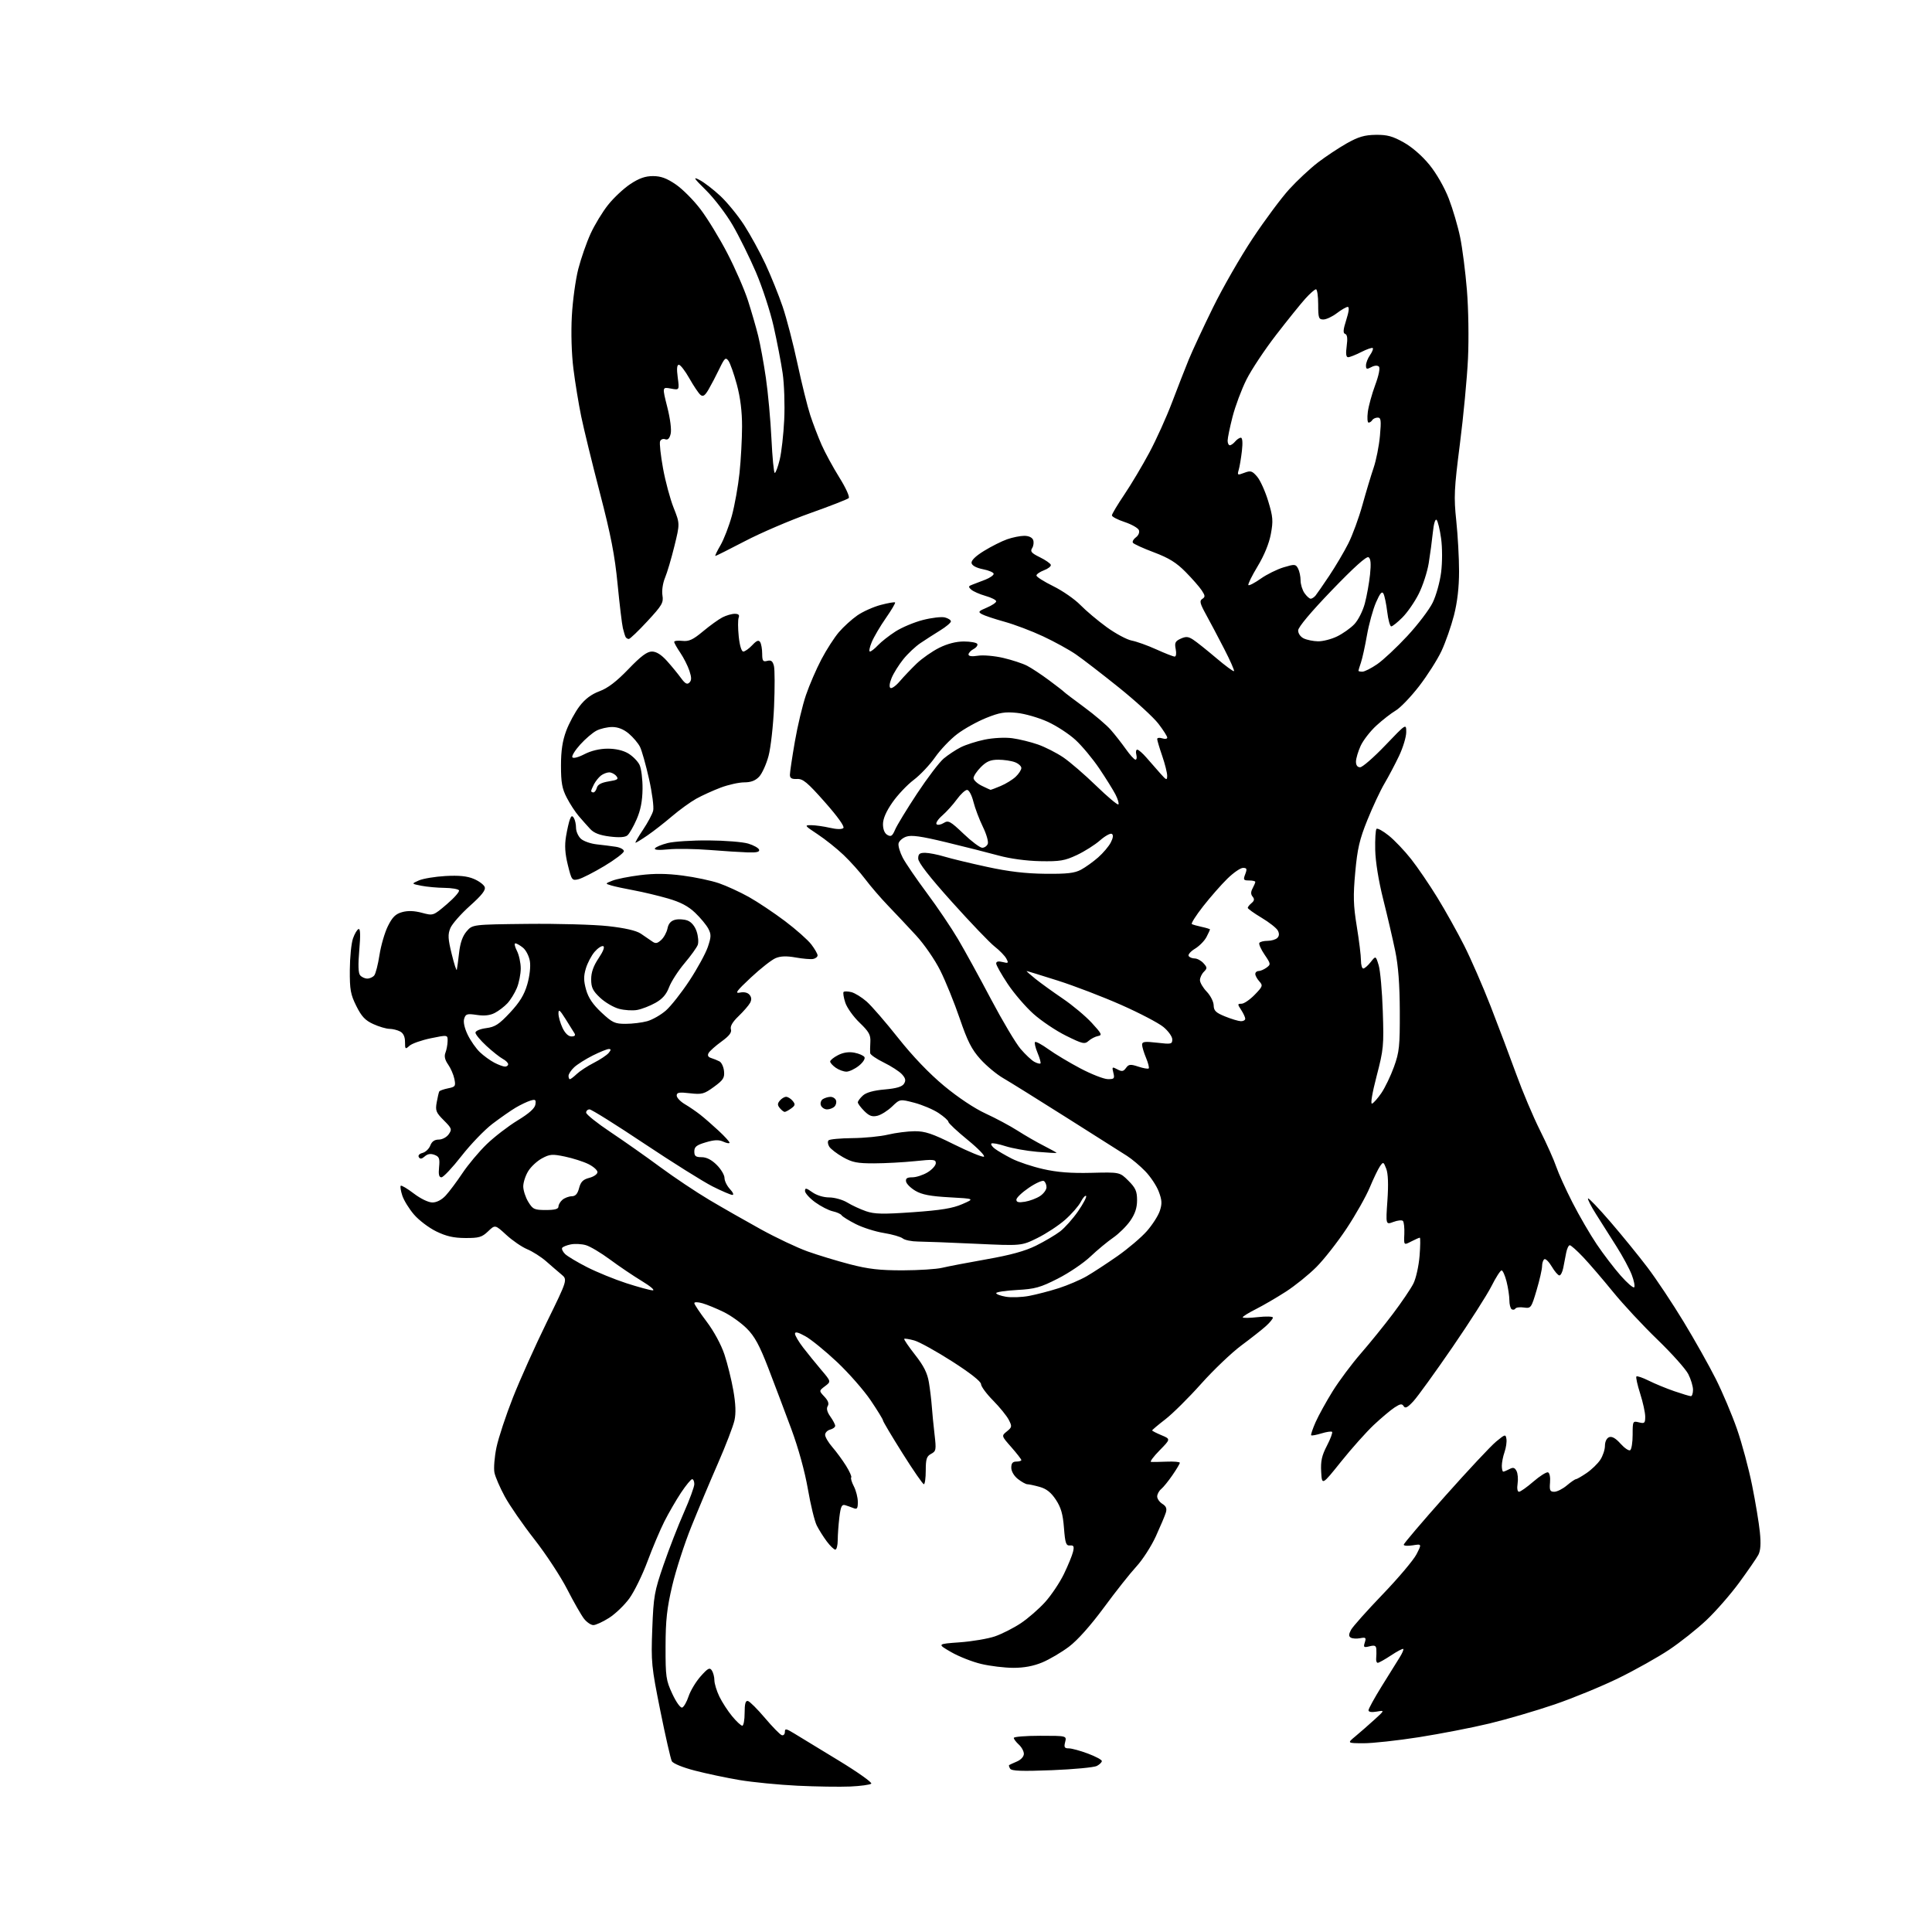 <?xml version="1.0" encoding="UTF-8" standalone="no"?>
<svg 
  version="1.1" 
  xmlns="http://www.w3.org/2000/svg" 
  xmlns:xlink="http://www.w3.org/1999/xlink" 
  xmlns:svg="http://www.w3.org/2000/svg"
  xmlns:rdf="http://www.w3.org/1999/02/22-rdf-syntax-ns#"
  xmlns:cc="http://creativecommons.org/ns#"
  xmlns:dc="http://purl.org/dc/elements/1.1/"
  viewBox="0 0 768 768"
  width="768"
  height="768"
>
<style>svg {background-color: white; }</style>"
<path stroke="none" fill="black" fill-rule="evenodd" d="M338.00,710.17C333.88,710.35 324.43,710.21 317.00,709.85C309.57,709.49 299.23,708.47 294.00,707.60C288.77,706.72 280.77,705.03 276.20,703.84C271.39,702.60 267.55,701.02 267.06,700.10C266.59,699.22 264.53,690.17 262.48,680.00C258.95,662.44 258.79,660.79 259.29,647.50C259.79,634.50 260.11,632.68 263.79,622.00C265.97,615.67 269.61,606.32 271.88,601.21C274.14,596.09 276.00,591.03 276.00,589.96C276.00,588.88 275.61,588.00 275.14,588.00C274.67,588.00 272.69,590.41 270.73,593.35C268.78,596.29 265.80,601.44 264.10,604.80C262.40,608.16 259.38,615.32 257.37,620.71C255.37,626.09 252.13,632.70 250.18,635.39C248.22,638.08 244.59,641.57 242.11,643.14C239.64,644.71 236.83,646.00 235.88,646.00C234.92,646.00 233.25,644.87 232.16,643.48C231.08,642.10 228.05,636.81 225.45,631.73C222.85,626.65 216.99,617.74 212.43,611.91C207.87,606.09 202.58,598.44 200.67,594.91C198.75,591.39 196.90,587.11 196.55,585.40C196.20,583.70 196.56,579.19 197.35,575.38C198.15,571.56 201.11,562.61 203.93,555.47C206.75,548.34 212.79,534.89 217.35,525.59C225.64,508.67 225.64,508.67 223.14,506.59C221.77,505.44 219.03,503.09 217.07,501.36C215.11,499.64 211.74,497.50 209.60,496.60C207.45,495.71 203.70,493.13 201.26,490.89C196.82,486.80 196.82,486.80 194.02,489.48C191.58,491.81 190.41,492.16 184.98,492.13C180.32,492.11 177.38,491.44 173.39,489.49C170.45,488.05 166.48,485.04 164.56,482.79C162.63,480.55 160.55,477.17 159.93,475.29C159.31,473.41 159.03,471.64 159.30,471.36C159.58,471.09 161.91,472.47 164.48,474.43C167.21,476.51 170.29,478.00 171.89,478.00C173.59,478.00 175.59,476.96 177.17,475.25C178.57,473.74 181.57,469.73 183.84,466.33C186.11,462.94 190.44,457.77 193.48,454.83C196.52,451.90 202.04,447.65 205.75,445.39C210.35,442.59 212.61,440.57 212.83,439.05C213.12,437.12 212.84,436.91 210.83,437.52C209.55,437.91 206.93,439.16 205.00,440.30C203.07,441.44 198.92,444.34 195.77,446.73C192.62,449.12 187.07,454.89 183.44,459.54C179.81,464.19 176.23,468.00 175.48,468.00C174.51,468.00 174.25,466.88 174.54,463.96C174.88,460.51 174.61,459.79 172.72,459.07C171.19,458.49 169.98,458.68 168.85,459.68C167.67,460.72 167.00,460.81 166.50,460.00C166.08,459.33 166.68,458.63 167.98,458.30C169.17,457.98 170.56,456.66 171.05,455.36C171.66,453.76 172.74,453.00 174.42,453.00C175.80,453.00 177.54,452.07 178.37,450.89C179.74,448.93 179.60,448.53 176.39,445.32C173.31,442.24 173.01,441.47 173.60,438.18C173.96,436.16 174.42,434.22 174.61,433.88C174.80,433.54 176.37,432.98 178.10,432.63C181.00,432.05 181.20,431.76 180.63,428.92C180.29,427.22 179.17,424.63 178.14,423.17C176.86,421.35 176.52,419.86 177.06,418.50C177.50,417.40 177.89,415.34 177.93,413.92C178.00,411.34 178.00,411.34 171.27,412.72C167.57,413.49 163.74,414.83 162.77,415.71C161.11,417.21 161.00,417.11 161.00,414.19C161.00,412.13 160.34,410.72 159.07,410.04C158.00,409.47 156.09,408.99 154.82,408.98C153.54,408.97 150.65,408.12 148.40,407.09C145.18,405.63 143.72,404.08 141.65,399.92C139.35,395.31 139.01,393.41 139.06,385.55C139.09,380.57 139.65,374.96 140.31,373.08C140.96,371.19 141.97,369.50 142.54,369.31C143.25,369.08 143.34,371.76 142.82,377.67C142.31,383.56 142.41,386.79 143.15,387.68C143.75,388.41 145.03,389.00 146.00,389.00C146.97,389.00 148.21,388.44 148.77,387.75C149.33,387.06 150.27,383.41 150.85,379.63C151.43,375.85 152.94,370.68 154.20,368.14C155.98,364.55 157.26,363.30 159.86,362.58C162.14,361.95 164.68,362.04 167.72,362.85C172.22,364.05 172.22,364.05 177.62,359.44C180.59,356.91 182.76,354.42 182.45,353.92C182.14,353.41 179.55,352.97 176.69,352.94C173.84,352.91 169.70,352.53 167.50,352.10C163.50,351.31 163.50,351.31 166.50,349.99C168.15,349.26 172.90,348.47 177.05,348.23C182.43,347.93 185.67,348.25 188.31,349.36C190.36,350.21 192.32,351.67 192.67,352.59C193.14,353.81 191.54,355.86 186.79,360.10C183.21,363.31 179.71,367.29 179.02,368.95C177.98,371.46 178.07,373.17 179.56,379.23C180.53,383.22 181.45,386.04 181.59,385.50C181.73,384.95 182.14,381.90 182.50,378.72C182.94,374.78 183.90,372.07 185.49,370.22C187.83,367.50 187.83,367.50 209.66,367.26C221.67,367.13 236.10,367.53 241.72,368.15C248.41,368.89 252.90,369.92 254.72,371.13C256.25,372.14 258.26,373.52 259.19,374.19C260.57,375.19 261.25,375.09 262.83,373.66C263.90,372.69 265.02,370.63 265.34,369.07C265.72,367.14 266.69,366.04 268.38,365.62C269.75,365.28 271.97,365.42 273.33,365.94C274.85,366.51 276.24,368.19 276.93,370.29C277.55,372.16 277.75,374.55 277.37,375.60C276.99,376.64 274.62,379.94 272.09,382.93C269.57,385.92 266.82,390.19 265.98,392.41C264.90,395.29 263.33,397.10 260.55,398.65C258.40,399.86 255.15,401.12 253.34,401.46C251.52,401.81 248.24,401.60 246.06,401.02C243.87,400.43 240.49,398.44 238.54,396.60C235.64,393.87 235.00,392.55 235.00,389.28C235.00,386.53 235.91,383.95 237.96,380.90C239.80,378.17 240.49,376.35 239.78,376.11C239.16,375.89 237.61,376.91 236.36,378.37C235.10,379.83 233.54,382.80 232.89,384.97C231.97,388.04 231.99,389.89 232.98,393.43C233.88,396.64 235.66,399.28 239.08,402.48C243.43,406.54 244.40,407.00 248.71,406.99C251.34,406.99 255.20,406.52 257.28,405.94C259.35,405.36 262.70,403.45 264.70,401.70C266.71,399.94 270.92,394.59 274.06,389.82C277.20,385.05 280.48,379.04 281.36,376.47C282.73,372.43 282.76,371.44 281.56,369.15C280.79,367.69 278.44,364.85 276.33,362.84C273.59,360.22 270.51,358.60 265.50,357.15C261.65,356.04 255.57,354.59 252.00,353.93C248.43,353.28 244.38,352.40 243.00,351.99C240.50,351.24 240.50,351.24 243.46,350.07C245.08,349.42 250.02,348.44 254.42,347.89C260.09,347.18 265.02,347.22 271.36,348.05C276.27,348.68 282.77,350.06 285.79,351.10C288.82,352.14 294.16,354.60 297.66,356.55C301.16,358.51 307.63,362.83 312.03,366.14C316.43,369.46 321.15,373.64 322.51,375.43C323.88,377.22 325.00,379.18 325.00,379.77C325.00,380.37 324.21,381.01 323.25,381.20C322.29,381.39 319.17,381.13 316.33,380.62C312.70,379.97 310.31,380.04 308.33,380.87C306.77,381.51 302.35,384.98 298.50,388.58C292.78,393.93 291.98,395.02 294.14,394.57C295.78,394.23 297.22,394.56 297.95,395.45C298.77,396.43 298.83,397.44 298.15,398.69C297.61,399.68 295.55,402.05 293.58,403.95C291.19,406.24 290.18,407.99 290.55,409.16C290.95,410.41 289.88,411.80 286.80,414.03C284.44,415.74 282.14,417.79 281.69,418.58C281.15,419.56 281.47,420.20 282.69,420.58C283.69,420.89 285.18,421.49 286.00,421.92C286.82,422.35 287.64,424.10 287.81,425.80C288.08,428.46 287.50,429.35 283.81,432.04C279.88,434.91 279.03,435.13 274.25,434.59C269.95,434.09 269.00,434.26 269.00,435.51C269.00,436.34 270.46,437.89 272.25,438.94C274.04,439.99 276.82,441.90 278.44,443.18C280.05,444.45 283.32,447.30 285.68,449.50C288.05,451.70 289.99,453.83 290.00,454.23C290.00,454.63 288.91,454.46 287.57,453.85C285.73,453.01 284.01,453.07 280.57,454.09C276.87,455.18 276.00,455.87 276.00,457.72C276.00,459.57 276.55,460.00 278.92,460.00C280.85,460.00 282.89,461.04 284.92,463.08C286.62,464.77 288.00,467.10 288.00,468.26C288.00,469.42 288.98,471.41 290.17,472.69C291.37,473.96 291.81,475.00 291.15,475.00C290.49,475.00 286.92,473.47 283.23,471.61C279.53,469.74 267.33,462.09 256.11,454.61C244.90,447.12 235.11,441.00 234.36,441.00C233.61,441.00 233.00,441.57 233.00,442.28C233.00,442.98 237.36,446.47 242.70,450.03C248.03,453.59 256.91,459.84 262.43,463.92C267.95,468.00 276.75,473.88 281.98,476.99C287.22,480.10 296.45,485.37 302.50,488.70C308.55,492.03 316.87,495.97 321.00,497.45C325.12,498.92 332.70,501.23 337.85,502.57C345.22,504.48 349.70,504.99 358.86,504.98C365.26,504.96 372.30,504.51 374.50,503.97C376.70,503.44 384.62,501.92 392.09,500.60C401.70,498.91 407.49,497.32 411.84,495.16C415.23,493.48 419.54,490.93 421.42,489.50C423.29,488.06 426.52,484.44 428.58,481.45C430.64,478.45 432.07,475.73 431.74,475.41C431.41,475.08 430.45,476.15 429.61,477.79C428.76,479.43 425.96,482.63 423.38,484.90C420.80,487.17 415.84,490.43 412.36,492.14C406.04,495.26 406.04,495.26 387.77,494.41C377.72,493.94 367.43,493.55 364.91,493.53C362.39,493.51 359.67,492.96 358.88,492.31C358.08,491.65 354.68,490.67 351.33,490.13C347.97,489.59 342.96,488.00 340.18,486.59C337.41,485.19 334.88,483.61 334.56,483.10C334.24,482.58 332.66,481.86 331.05,481.51C329.43,481.16 326.29,479.54 324.06,477.93C321.83,476.31 320.00,474.28 320.00,473.43C320.00,472.13 320.49,472.21 322.90,473.93C324.63,475.16 327.37,476.00 329.65,476.00C331.77,476.01 335.00,476.92 336.82,478.03C338.65,479.15 342.00,480.70 344.26,481.48C347.63,482.64 350.97,482.71 362.92,481.87C374.01,481.09 378.68,480.33 382.49,478.67C387.50,476.50 387.50,476.50 377.43,475.95C369.90,475.54 366.50,474.89 363.93,473.39C362.05,472.29 360.36,470.63 360.18,469.70C359.94,468.43 360.56,468.00 362.68,468.00C364.23,467.99 366.96,467.10 368.75,466.01C370.54,464.92 372.00,463.28 372.00,462.37C372.00,460.88 371.12,460.80 363.75,461.57C359.21,462.04 351.90,462.44 347.50,462.45C340.79,462.47 338.79,462.08 335.09,459.99C332.67,458.62 330.21,456.73 329.63,455.80C329.05,454.86 328.93,453.74 329.37,453.30C329.81,452.86 334.07,452.47 338.83,452.42C343.60,452.38 349.98,451.76 353.00,451.03C356.02,450.31 360.78,449.70 363.57,449.68C367.72,449.65 370.56,450.60 379.26,454.93C385.10,457.83 390.43,460.02 391.10,459.80C391.77,459.58 388.88,456.58 384.66,453.13C380.45,449.69 377.00,446.46 377.00,445.95C377.00,445.44 375.24,443.87 373.09,442.44C370.95,441.02 366.61,439.19 363.46,438.36C357.73,436.87 357.73,436.87 354.62,439.86C352.90,441.51 350.29,443.16 348.80,443.53C346.70,444.04 345.54,443.63 343.55,441.64C342.15,440.24 341.00,438.69 341.00,438.20C341.00,437.71 341.91,436.49 343.02,435.48C344.35,434.28 347.29,433.46 351.66,433.08C356.35,432.67 358.60,432.00 359.35,430.81C360.17,429.51 359.98,428.63 358.55,427.05C357.52,425.92 354.28,423.82 351.34,422.38C348.40,420.94 345.95,419.26 345.90,418.63C345.84,418.01 345.88,416.00 345.98,414.16C346.14,411.39 345.40,410.09 341.71,406.54C339.25,404.19 336.69,400.60 336.02,398.57C335.35,396.53 335.05,394.62 335.35,394.31C335.66,394.01 337.04,394.05 338.44,394.39C339.83,394.74 342.56,396.43 344.51,398.14C346.46,399.85 352.10,406.37 357.05,412.62C362.83,419.91 369.36,426.73 375.28,431.65C380.81,436.24 387.41,440.64 391.78,442.64C395.78,444.48 401.51,447.54 404.50,449.45C407.49,451.37 412.20,454.08 414.97,455.48C417.74,456.89 420.00,458.15 420.00,458.28C420.00,458.42 416.51,458.23 412.25,457.86C407.99,457.49 402.29,456.47 399.59,455.59C396.88,454.71 394.41,454.26 394.09,454.58C393.77,454.90 394.40,455.84 395.50,456.66C396.60,457.49 399.60,459.24 402.16,460.55C404.73,461.87 410.36,463.75 414.66,464.72C420.28,466.00 425.70,466.42 433.82,466.22C445.13,465.93 445.13,465.93 448.57,469.37C451.41,472.21 452.00,473.54 452.00,477.10C452.00,480.13 451.21,482.53 449.30,485.28C447.82,487.42 444.76,490.44 442.50,492.00C440.25,493.55 436.17,496.93 433.45,499.51C430.73,502.09 424.90,506.04 420.50,508.27C413.54,511.81 411.43,512.40 404.25,512.79C399.71,513.04 396.00,513.60 396.00,514.04C396.00,514.47 397.75,515.12 399.89,515.48C402.04,515.84 406.20,515.69 409.14,515.13C412.09,514.57 417.40,513.18 420.95,512.04C424.50,510.89 429.45,508.77 431.95,507.33C434.45,505.88 439.96,502.28 444.19,499.33C448.41,496.37 453.68,491.90 455.89,489.39C458.09,486.88 460.42,483.26 461.05,481.33C461.99,478.49 461.91,477.06 460.61,473.64C459.73,471.33 457.32,467.71 455.25,465.58C453.19,463.45 449.93,460.71 448.00,459.48C446.07,458.26 435.27,451.42 424.00,444.28C412.73,437.15 401.37,430.07 398.77,428.57C396.16,427.06 392.08,423.66 389.71,421.02C386.25,417.17 384.60,413.93 381.50,404.85C379.37,398.61 375.89,390.04 373.78,385.82C371.62,381.49 367.41,375.39 364.12,371.82C360.91,368.34 355.91,363.02 353.00,360.00C350.09,356.98 346.03,352.25 343.96,349.50C341.90,346.75 338.02,342.42 335.35,339.88C332.68,337.33 328.03,333.62 325.01,331.63C319.78,328.17 319.67,328.00 322.51,328.02C324.16,328.04 327.48,328.51 329.91,329.07C332.63,329.69 334.67,329.73 335.25,329.15C335.82,328.58 333.01,324.64 327.90,318.86C320.93,310.98 319.17,309.52 316.81,309.65C314.72,309.76 314.00,309.34 314.00,308.00C314.00,307.01 314.88,301.09 315.96,294.85C317.03,288.61 319.03,280.25 320.39,276.28C321.75,272.30 324.50,265.93 326.51,262.12C328.51,258.30 331.65,253.43 333.48,251.29C335.31,249.15 338.61,246.16 340.80,244.64C342.99,243.12 347.18,241.24 350.10,240.47C353.02,239.70 355.59,239.25 355.81,239.48C356.03,239.70 354.38,242.49 352.15,245.69C349.91,248.89 347.39,253.19 346.53,255.25C345.67,257.31 345.35,259.00 345.81,259.00C346.27,259.00 347.72,257.87 349.02,256.48C350.32,255.10 353.45,252.64 355.98,251.02C358.50,249.40 363.41,247.34 366.88,246.45C370.36,245.56 374.28,245.10 375.60,245.44C376.92,245.77 378.00,246.47 378.00,247.01C378.00,247.54 376.09,249.15 373.75,250.59C371.41,252.03 367.87,254.31 365.88,255.65C363.89,256.99 360.83,259.87 359.08,262.06C357.32,264.24 355.24,267.57 354.45,269.46C353.59,271.53 353.40,273.13 353.97,273.48C354.49,273.81 356.18,272.59 357.71,270.78C359.25,268.98 362.26,265.82 364.40,263.76C366.55,261.71 370.57,258.90 373.35,257.51C376.61,255.89 380.07,255.00 383.14,255.00C385.75,255.00 388.15,255.43 388.47,255.95C388.79,256.47 388.14,257.39 387.03,257.99C385.91,258.58 385.00,259.56 385.00,260.16C385.00,260.87 386.34,261.04 388.75,260.66C390.81,260.33 395.33,260.72 398.80,261.53C402.26,262.34 406.54,263.74 408.29,264.65C410.05,265.56 413.97,268.15 416.99,270.40C420.02,272.65 422.73,274.75 423.00,275.06C423.27,275.37 426.88,278.11 431.00,281.14C435.12,284.17 439.86,288.21 441.53,290.11C443.20,292.01 445.90,295.46 447.53,297.76C449.16,300.07 450.89,301.97 451.37,301.98C451.84,301.99 452.00,301.10 451.71,300.00C451.42,298.90 451.59,298.00 452.09,298.00C452.58,298.00 454.23,299.43 455.74,301.18C457.26,302.93 459.72,305.74 461.22,307.43C463.68,310.20 463.94,310.30 463.97,308.41C463.99,307.26 463.10,303.70 462.00,300.50C460.90,297.30 460.00,294.28 460.00,293.78C460.00,293.28 460.90,293.15 462.00,293.50C463.10,293.85 464.00,293.72 464.00,293.21C464.00,292.70 462.43,290.23 460.50,287.71C458.58,285.19 451.49,278.70 444.75,273.28C438.01,267.87 430.33,261.94 427.67,260.12C425.02,258.29 419.17,255.08 414.67,252.97C410.18,250.86 403.26,248.24 399.30,247.15C395.34,246.05 391.29,244.70 390.30,244.14C388.72,243.25 388.96,242.93 392.25,241.55C394.31,240.68 396.00,239.55 396.00,239.03C396.00,238.51 394.09,237.54 391.75,236.88C389.41,236.21 386.86,235.09 386.07,234.37C384.85,233.26 384.92,232.98 386.57,232.39C387.63,232.01 389.96,231.12 391.75,230.40C393.54,229.69 395.00,228.66 395.00,228.11C395.00,227.56 393.09,226.74 390.76,226.28C388.13,225.76 386.40,224.83 386.21,223.84C386.01,222.81 387.78,221.07 391.15,219.00C394.04,217.22 398.17,215.14 400.33,214.38C402.49,213.62 405.56,213.00 407.16,213.00C408.92,213.00 410.31,213.64 410.69,214.64C411.04,215.54 410.86,217.00 410.29,217.89C409.45,219.21 410.00,219.86 413.33,221.50C415.57,222.60 417.54,223.96 417.71,224.53C417.88,225.09 416.66,226.07 415.01,226.69C413.35,227.32 412.00,228.25 412.00,228.78C412.00,229.30 415.01,231.21 418.69,233.02C422.37,234.83 427.20,238.18 429.44,240.47C431.67,242.76 436.40,246.74 439.94,249.31C443.48,251.88 447.95,254.27 449.87,254.64C451.79,255.00 456.20,256.58 459.66,258.15C463.12,259.72 466.40,261.00 466.95,261.00C467.53,261.00 467.70,259.74 467.36,258.03C466.86,255.53 467.17,254.88 469.34,253.89C471.43,252.94 472.37,253.01 474.33,254.30C475.65,255.16 479.75,258.43 483.43,261.55C487.10,264.67 490.31,267.03 490.54,266.79C490.78,266.55 489.02,262.57 486.63,257.93C484.24,253.29 480.99,247.13 479.39,244.24C477.00,239.88 476.74,238.83 477.92,238.08C479.14,237.30 479.11,236.81 477.73,234.72C476.85,233.37 473.96,230.07 471.31,227.38C467.63,223.65 464.67,221.81 458.69,219.56C454.40,217.95 450.64,216.23 450.34,215.75C450.04,215.26 450.59,214.29 451.56,213.58C452.56,212.85 453.07,211.62 452.73,210.75C452.41,209.90 449.86,208.45 447.07,207.52C444.28,206.60 442.00,205.41 442.00,204.87C442.00,204.34 444.23,200.61 446.95,196.58C449.67,192.55 454.15,185.02 456.91,179.86C459.67,174.70 463.71,165.76 465.89,159.99C468.08,154.22 471.06,146.57 472.52,143.00C473.98,139.43 478.34,130.07 482.20,122.21C486.06,114.35 493.17,101.97 498.00,94.71C502.83,87.44 509.35,78.68 512.49,75.23C515.63,71.78 520.75,67.01 523.85,64.62C526.96,62.24 532.14,58.80 535.36,56.98C539.98,54.38 542.43,53.66 546.87,53.60C551.40,53.54 553.58,54.13 558.00,56.61C561.33,58.47 565.38,62.01 568.26,65.56C571.06,69.01 574.21,74.53 575.92,78.96C577.52,83.11 579.55,90.01 580.43,94.31C581.32,98.60 582.53,108.05 583.12,115.31C583.73,122.70 583.92,134.66 583.55,142.50C583.19,150.20 581.74,165.50 580.33,176.50C578.03,194.50 577.89,197.55 578.89,207.00C579.50,212.78 580.00,221.82 580.00,227.09C580.00,233.44 579.32,239.35 577.98,244.59C576.86,248.94 574.63,255.33 573.01,258.79C571.39,262.24 567.38,268.54 564.10,272.79C560.82,277.03 556.65,281.37 554.83,282.44C553.02,283.51 549.55,286.21 547.12,288.44C544.69,290.67 541.88,294.30 540.87,296.50C539.87,298.70 539.03,301.51 539.02,302.75C539.01,304.20 539.60,305.00 540.67,305.00C541.59,305.00 546.09,301.08 550.67,296.29C559.00,287.58 559.00,287.58 559.00,291.04C559.00,292.94 557.71,297.20 556.14,300.50C554.57,303.80 551.95,308.75 550.33,311.50C548.70,314.25 545.66,320.75 543.57,325.93C540.43,333.70 539.58,337.38 538.73,346.74C537.87,356.18 537.97,359.85 539.35,368.31C540.26,373.91 541.01,379.96 541.00,381.75C541.00,383.54 541.42,385.00 541.93,385.00C542.44,385.00 543.76,383.85 544.87,382.44C546.88,379.89 546.88,379.89 548.04,383.69C548.68,385.79 549.42,394.02 549.68,402.00C550.14,415.66 549.99,417.16 547.22,427.79C545.48,434.46 544.73,438.92 545.39,438.71C546.00,438.50 547.69,436.60 549.14,434.47C550.59,432.33 552.84,427.65 554.14,424.05C556.25,418.19 556.49,415.87 556.44,402.00C556.40,391.30 555.84,383.87 554.62,378.00C553.65,373.32 551.51,364.10 549.85,357.50C548.01,350.18 546.77,342.51 546.67,337.84C546.58,333.63 546.81,329.87 547.18,329.49C547.56,329.11 549.75,330.31 552.04,332.15C554.34,333.99 558.34,338.20 560.94,341.50C563.54,344.80 568.25,351.71 571.40,356.85C574.56,361.99 579.33,370.54 582.02,375.85C584.70,381.16 589.44,392.02 592.55,400.00C595.65,407.98 600.24,420.12 602.73,427.00C605.22,433.88 609.45,443.90 612.14,449.27C614.83,454.64 617.75,461.16 618.62,463.77C619.50,466.37 622.40,472.77 625.07,478.00C627.74,483.23 632.08,490.70 634.71,494.60C637.35,498.51 641.62,504.11 644.22,507.05C646.81,509.99 649.24,512.09 649.61,511.72C649.98,511.35 649.55,509.12 648.65,506.76C647.75,504.40 645.02,499.33 642.58,495.49C640.14,491.64 636.49,485.88 634.47,482.68C632.45,479.49 631.01,476.66 631.27,476.40C631.52,476.14 635.53,480.34 640.17,485.72C644.80,491.10 651.46,499.28 654.95,503.89C658.45,508.51 664.88,518.18 669.25,525.39C673.63,532.60 679.38,542.82 682.03,548.10C684.69,553.37 688.48,562.35 690.47,568.04C692.45,573.73 695.16,583.81 696.49,590.44C697.83,597.07 699.22,605.46 699.58,609.09C700.04,613.67 699.85,616.41 698.96,618.09C698.25,619.41 694.83,624.37 691.37,629.10C687.90,633.83 682.00,640.58 678.26,644.10C674.52,647.62 667.87,652.89 663.48,655.82C659.09,658.75 650.10,663.79 643.50,667.03C636.90,670.27 625.42,674.99 618.00,677.53C610.58,680.06 598.90,683.48 592.06,685.12C585.22,686.77 572.62,689.21 564.06,690.56C555.50,691.90 545.58,692.98 542.00,692.97C535.50,692.94 535.50,692.94 538.78,690.22C540.59,688.72 543.96,685.77 546.28,683.66C550.50,679.83 550.50,679.83 547.25,680.39C545.23,680.74 544.00,680.54 544.00,679.86C544.00,679.27 546.36,674.97 549.25,670.31C552.14,665.65 555.34,660.50 556.37,658.87C557.40,657.24 558.05,655.72 557.83,655.49C557.60,655.26 555.41,656.41 552.96,658.04C550.51,659.66 548.13,660.99 547.69,661.00C547.24,661.00 546.95,660.21 547.05,659.25C547.15,658.29 547.18,656.66 547.12,655.64C547.02,654.16 546.48,653.91 544.42,654.43C542.12,655.01 541.91,654.84 542.53,652.90C543.14,650.99 542.92,650.78 540.68,651.21C539.28,651.48 537.60,651.37 536.96,650.98C536.08,650.43 536.10,649.68 537.05,647.90C537.74,646.61 543.41,640.25 549.64,633.77C555.86,627.30 561.91,620.13 563.08,617.85C565.19,613.71 565.19,613.71 561.59,614.29C559.62,614.61 558.00,614.50 558.00,614.04C558.00,613.59 565.40,604.89 574.45,594.72C583.50,584.55 592.61,574.81 594.70,573.08C598.30,570.10 598.52,570.05 598.83,572.03C599.01,573.18 598.67,575.51 598.08,577.21C597.48,578.91 597.00,581.36 597.00,582.65C597.00,583.94 597.25,585.00 597.57,585.00C597.88,585.00 598.98,584.54 600.02,583.99C601.49,583.20 602.12,583.37 602.84,584.74C603.35,585.71 603.54,587.96 603.27,589.75C602.97,591.67 603.20,593.00 603.83,593.00C604.40,593.00 606.98,591.18 609.55,588.95C612.12,586.73 614.73,585.08 615.35,585.28C616.00,585.50 616.34,587.23 616.16,589.33C615.90,592.44 616.15,593.00 617.85,593.00C618.95,593.00 621.18,591.88 622.82,590.50C624.45,589.12 626.09,588.00 626.45,588.00C626.81,588.00 628.72,586.90 630.69,585.56C632.66,584.22 635.11,581.86 636.13,580.31C637.15,578.77 637.99,576.25 637.99,574.72C638.00,573.06 638.67,571.68 639.66,571.30C640.77,570.88 642.26,571.72 644.18,573.88C645.76,575.64 647.49,576.82 648.02,576.48C648.56,576.15 649.00,573.38 649.00,570.33C649.00,564.91 649.06,564.80 651.50,565.41C653.73,565.97 654.00,565.73 654.00,563.15C654.00,561.56 653.10,557.43 651.99,553.97C650.89,550.51 650.21,547.45 650.50,547.17C650.78,546.88 652.99,547.64 655.40,548.84C657.82,550.05 662.38,551.93 665.55,553.02C668.72,554.11 671.69,555.00 672.16,555.00C672.62,555.00 673.00,553.86 673.00,552.46C673.00,551.06 672.15,548.25 671.11,546.21C670.06,544.17 664.55,538.01 658.86,532.51C653.16,527.02 645.20,518.47 641.17,513.51C637.14,508.56 631.82,502.36 629.35,499.75C626.88,497.14 624.48,495.00 624.01,495.00C623.54,495.00 622.90,496.35 622.58,498.00C622.26,499.65 621.74,502.35 621.42,504.00C621.10,505.65 620.41,507.00 619.89,507.00C619.36,507.00 618.00,505.43 616.87,503.50C615.73,501.58 614.40,500.25 613.90,500.56C613.41,500.87 613.00,502.10 613.00,503.31C613.00,504.51 612.03,508.80 610.83,512.84C608.72,519.96 608.57,520.16 605.78,519.76C604.20,519.52 602.68,519.72 602.39,520.18C602.10,520.65 601.44,520.77 600.93,520.46C600.42,520.14 600.00,518.53 600.00,516.88C600.00,515.23 599.50,511.89 598.88,509.44C598.27,507.00 597.37,505.00 596.90,505.00C596.42,505.00 594.62,507.81 592.89,511.25C591.16,514.69 584.18,525.62 577.37,535.54C570.56,545.45 563.60,555.09 561.90,556.95C559.57,559.50 558.62,560.00 557.99,558.99C557.33,557.91 556.63,558.01 554.34,559.51C552.78,560.53 549.08,563.65 546.11,566.43C543.15,569.22 537.30,575.77 533.11,581.00C525.50,590.50 525.50,590.50 525.19,585.09C524.95,580.82 525.43,578.63 527.47,574.70C528.89,571.96 529.81,569.48 529.52,569.19C529.24,568.90 527.33,569.18 525.30,569.80C523.27,570.42 521.43,570.76 521.22,570.55C521.01,570.34 521.79,567.99 522.97,565.33C524.15,562.67 527.21,557.12 529.77,553.00C532.34,548.88 537.36,542.15 540.92,538.06C544.48,533.97 550.24,526.87 553.70,522.27C557.17,517.68 560.84,512.25 561.86,510.21C562.88,508.17 563.98,503.24 564.30,499.25C564.62,495.26 564.66,492.00 564.39,492.00C564.12,492.00 562.58,492.68 560.97,493.51C558.04,495.03 558.04,495.03 558.24,490.56C558.34,488.11 558.09,485.76 557.68,485.34C557.26,484.93 555.56,485.11 553.89,485.74C550.85,486.88 550.85,486.88 551.52,477.19C551.96,470.81 551.80,466.50 551.05,464.58C549.98,461.80 549.86,461.76 548.58,463.58C547.84,464.64 546.01,468.43 544.52,472.00C543.03,475.58 538.88,482.93 535.29,488.35C531.70,493.76 526.29,500.67 523.26,503.69C520.24,506.72 514.78,511.12 511.13,513.47C507.48,515.82 502.14,518.93 499.25,520.39C496.36,521.84 494.00,523.31 494.00,523.65C494.00,523.98 496.70,523.95 500.00,523.58C503.30,523.21 506.00,523.29 506.00,523.76C506.00,524.24 504.76,525.75 503.25,527.12C501.74,528.49 497.32,531.97 493.44,534.85C489.56,537.74 482.36,544.61 477.44,550.12C472.52,555.63 466.14,561.96 463.25,564.19C460.36,566.42 458.00,568.41 458.00,568.61C458.00,568.81 459.66,569.67 461.68,570.51C465.37,572.05 465.37,572.05 460.97,576.53C458.56,578.99 457.01,581.06 457.54,581.12C458.07,581.19 460.86,581.15 463.75,581.03C466.64,580.91 469.00,581.11 469.00,581.48C469.00,581.84 467.69,584.05 466.08,586.38C464.48,588.71 462.46,591.21 461.58,591.93C460.71,592.65 460.00,593.98 460.00,594.88C460.00,595.78 460.92,597.10 462.05,597.80C463.56,598.74 463.93,599.68 463.44,601.29C463.07,602.51 461.28,606.74 459.47,610.70C457.66,614.66 454.18,620.06 451.74,622.70C449.30,625.34 443.49,632.67 438.84,639.00C433.52,646.21 428.34,652.02 424.93,654.59C421.94,656.84 417.17,659.65 414.31,660.84C410.84,662.29 407.05,663.00 402.81,662.99C399.34,662.98 393.61,662.29 390.07,661.45C386.53,660.62 381.13,658.49 378.07,656.72C372.50,653.50 372.50,653.50 381.50,652.85C386.45,652.49 392.75,651.42 395.50,650.48C398.25,649.53 402.86,647.20 405.74,645.29C408.62,643.38 413.00,639.57 415.47,636.83C417.94,634.08 421.30,629.06 422.94,625.66C424.58,622.27 426.20,618.31 426.55,616.85C427.05,614.69 426.83,614.22 425.33,614.35C423.76,614.48 423.42,613.49 422.94,607.34C422.52,601.87 421.75,599.22 419.71,596.14C417.80,593.26 415.97,591.81 413.27,591.06C411.20,590.48 409.00,590.01 408.38,590.01C407.77,590.00 406.08,589.07 404.63,587.93C403.08,586.71 402.00,584.86 402.00,583.43C402.00,581.67 402.55,581.00 404.00,581.00C405.10,581.00 406.00,580.73 406.00,580.40C406.00,580.08 404.21,577.78 402.03,575.29C398.05,570.78 398.05,570.78 400.25,569.00C402.30,567.34 402.35,567.02 400.98,564.36C400.16,562.79 397.36,559.34 394.75,556.70C392.14,554.06 389.98,551.14 389.97,550.20C389.94,549.14 385.61,545.73 378.49,541.18C372.19,537.15 365.42,533.40 363.43,532.85C361.44,532.30 359.65,532.02 359.44,532.22C359.24,532.43 361.18,535.27 363.75,538.55C367.20,542.94 368.64,545.81 369.25,549.50C369.71,552.25 370.22,556.52 370.40,559.00C370.57,561.48 371.07,566.49 371.49,570.14C372.21,576.31 372.12,576.87 370.13,577.93C368.35,578.88 368.00,579.98 368.00,584.54C368.00,587.54 367.66,590.00 367.25,590.00C366.84,590.00 363.01,584.46 358.75,577.68C354.49,570.91 351.00,565.05 351.00,564.64C351.00,564.24 348.80,560.65 346.12,556.68C343.43,552.70 337.44,545.86 332.79,541.47C328.14,537.09 322.46,532.46 320.17,531.19C317.25,529.56 316.01,529.27 316.02,530.19C316.04,530.91 317.50,533.39 319.27,535.69C321.05,538.00 324.28,541.98 326.45,544.54C330.40,549.19 330.40,549.19 327.96,551.03C325.53,552.87 325.53,552.87 327.72,555.20C329.21,556.79 329.63,557.98 329.02,558.96C328.44,559.91 328.79,561.30 330.07,563.10C331.13,564.59 332.00,566.25 332.00,566.79C332.00,567.33 331.10,568.00 330.00,568.29C328.90,568.58 328.00,569.51 328.00,570.37C328.00,571.23 329.28,573.41 330.85,575.22C332.42,577.02 334.87,580.36 336.30,582.64C337.72,584.92 338.65,587.01 338.37,587.30C338.09,587.58 338.56,589.18 339.43,590.86C340.29,592.53 341.00,595.32 341.00,597.06C341.00,599.67 340.70,600.09 339.25,599.49C338.29,599.10 336.78,598.56 335.90,598.31C334.62,597.94 334.17,598.93 333.66,603.17C333.31,606.10 333.01,610.19 333.01,612.25C333.00,614.31 332.57,616.00 332.05,616.00C331.53,616.00 330.01,614.54 328.67,612.75C327.33,610.96 325.53,608.10 324.67,606.40C323.81,604.69 322.22,598.17 321.14,591.90C319.93,584.92 317.38,575.66 314.54,568.00C311.99,561.12 307.88,550.24 305.41,543.82C301.91,534.76 299.99,531.23 296.86,528.10C294.64,525.88 290.50,522.92 287.65,521.53C284.80,520.14 281.01,518.58 279.23,518.07C277.42,517.55 276.00,517.52 276.00,518.02C276.00,518.50 278.20,521.80 280.89,525.35C283.77,529.16 286.67,534.51 287.97,538.41C289.18,542.05 290.78,548.51 291.52,552.76C292.45,558.08 292.59,561.80 291.96,564.63C291.46,566.91 288.52,574.56 285.43,581.63C282.33,588.71 277.57,600.04 274.84,606.80C272.10,613.57 268.68,624.15 267.23,630.30C265.11,639.34 264.59,644.01 264.57,654.50C264.55,666.56 264.74,667.92 267.26,673.34C268.79,676.63 270.49,679.00 271.17,678.78C271.83,678.56 272.99,676.54 273.73,674.30C274.48,672.06 276.63,668.49 278.52,666.36C281.37,663.15 282.11,662.75 282.95,664.00C283.51,664.83 283.98,666.60 283.98,667.93C283.99,669.27 284.89,672.20 285.97,674.43C287.06,676.67 289.34,680.19 291.05,682.25C292.75,684.31 294.56,686.00 295.07,686.00C295.58,686.00 296.00,683.72 296.00,680.93C296.00,677.23 296.36,675.94 297.32,676.18C298.04,676.35 301.08,679.39 304.07,682.92C307.06,686.45 310.06,689.52 310.75,689.75C311.44,689.98 312.00,689.41 312.00,688.48C312.00,687.02 312.50,687.11 315.83,689.15C317.94,690.44 325.85,695.26 333.42,699.86C340.98,704.46 346.80,708.59 346.34,709.03C345.88,709.47 342.12,709.98 338.00,710.17zM418.17,703.68C406.22,704.15 402.12,704.00 401.55,703.08C401.14,702.41 400.96,701.76 401.15,701.64C401.34,701.51 402.74,700.87 404.25,700.22C405.85,699.54 407.00,698.26 407.00,697.18C407.00,696.15 406.10,694.50 405.00,693.50C403.90,692.50 403.00,691.31 403.00,690.85C403.00,690.38 407.73,690.00 413.52,690.00C424.04,690.00 424.04,690.00 423.41,692.50C422.89,694.56 423.14,695.00 424.85,695.00C425.99,695.00 429.42,695.93 432.46,697.07C435.51,698.21 438.00,699.55 438.00,700.04C438.00,700.53 437.11,701.41 436.02,701.99C434.93,702.57 426.89,703.33 418.17,703.68zM259.43,512.93C260.50,512.97 258.61,511.33 255.17,509.25C251.77,507.19 246.05,503.33 242.47,500.67C238.89,498.02 234.58,495.45 232.89,494.97C231.20,494.48 228.50,494.35 226.89,494.67C225.28,494.99 223.74,495.61 223.47,496.05C223.20,496.48 223.71,497.57 224.61,498.47C225.50,499.36 229.45,501.72 233.37,503.72C237.29,505.71 244.32,508.58 249.00,510.10C253.68,511.61 258.37,512.89 259.43,512.93zM216.99,481.00C220.58,481.00 222.00,480.61 222.00,479.62C222.00,478.86 222.73,477.64 223.61,476.90C224.50,476.17 226.16,475.55 227.30,475.53C228.77,475.51 229.60,474.58 230.20,472.27C230.86,469.77 231.77,468.86 234.27,468.21C236.05,467.75 237.50,466.73 237.50,465.94C237.50,465.15 235.86,463.70 233.86,462.72C231.86,461.74 227.68,460.41 224.58,459.76C219.57,458.71 218.56,458.78 215.45,460.46C213.53,461.49 211.06,463.78 209.98,465.54C208.89,467.30 208.00,470.03 208.00,471.62C208.01,473.20 208.90,475.96 209.99,477.75C211.80,480.72 212.40,481.00 216.99,481.00zM407.42,477.71C409.30,477.40 412.00,476.39 413.42,475.46C414.84,474.53 416.00,472.95 416.00,471.94C416.00,470.94 415.53,469.83 414.95,469.47C414.37,469.11 411.68,470.32 408.98,472.16C406.27,474.00 404.04,476.12 404.03,476.88C404.01,477.90 404.90,478.12 407.42,477.71zM311.93,442.00C311.55,442.00 310.68,441.32 310.00,440.50C309.01,439.30 309.01,438.70 310.00,437.50C310.68,436.68 311.81,436.00 312.50,436.00C313.19,436.00 314.36,436.72 315.09,437.61C316.22,438.97 316.14,439.43 314.52,440.61C313.47,441.37 312.31,442.00 311.93,442.00zM328.77,441.00C327.76,441.00 326.66,440.28 326.32,439.40C325.99,438.52 326.34,437.40 327.10,436.91C327.87,436.43 329.24,436.02 330.14,436.02C331.05,436.01 332.02,436.62 332.31,437.38C332.61,438.14 332.34,439.26 331.72,439.88C331.10,440.50 329.78,441.00 328.77,441.00zM226.54,429.00C226.84,429.00 228.08,428.06 229.29,426.91C230.51,425.76 233.55,423.77 236.06,422.49C238.57,421.21 241.21,419.45 241.94,418.58C242.93,417.38 242.95,417.00 242.02,417.00C241.34,417.00 238.48,418.16 235.65,419.57C232.82,420.99 229.49,423.09 228.25,424.25C227.01,425.40 226.00,426.95 226.00,427.67C226.00,428.40 226.24,429.00 226.54,429.00zM440.36,428.97C442.93,429.00 443.15,428.74 442.58,426.45C441.98,424.07 442.09,423.98 444.14,425.07C445.96,426.05 446.56,425.96 447.60,424.53C448.70,423.03 449.34,422.96 452.50,424.00C454.50,424.66 456.36,424.98 456.63,424.71C456.90,424.44 456.42,422.54 455.56,420.49C454.70,418.43 454.00,416.09 454.00,415.28C454.00,414.06 455.06,413.93 460.00,414.50C465.59,415.15 466.00,415.06 466.00,413.17C466.00,412.06 464.41,409.84 462.47,408.24C460.53,406.64 453.00,402.70 445.72,399.48C438.45,396.26 427.10,391.91 420.50,389.81C413.90,387.72 408.33,386.00 408.11,386.00C407.90,386.00 409.47,387.40 411.61,389.12C413.75,390.83 418.65,394.37 422.50,396.98C426.35,399.59 431.52,403.92 433.99,406.60C437.93,410.88 438.24,411.52 436.49,411.84C435.40,412.04 433.71,412.90 432.75,413.76C431.16,415.17 430.37,414.99 423.75,411.71C419.76,409.74 413.94,405.83 410.81,403.03C407.68,400.23 403.06,394.86 400.56,391.09C398.05,387.32 396.00,383.68 396.00,383.01C396.00,382.19 396.86,382.00 398.55,382.42C400.86,383.00 401.00,382.88 400.03,381.06C399.44,379.95 397.35,377.80 395.40,376.28C393.44,374.75 385.80,366.77 378.42,358.55C369.41,348.52 365.00,342.84 365.00,341.30C365.00,339.45 365.54,339.00 367.75,339.01C369.26,339.02 372.69,339.69 375.37,340.50C378.05,341.31 385.70,343.16 392.37,344.60C400.96,346.47 407.71,347.26 415.50,347.34C424.21,347.43 427.17,347.09 429.74,345.71C431.52,344.75 434.58,342.55 436.54,340.83C438.50,339.11 440.75,336.45 441.55,334.91C442.49,333.08 442.64,331.89 441.97,331.48C441.40,331.13 439.29,332.30 437.27,334.07C435.24,335.85 431.10,338.47 428.05,339.90C423.23,342.16 421.32,342.48 413.50,342.33C408.03,342.22 401.55,341.35 397.00,340.10C392.88,338.97 383.53,336.61 376.22,334.84C366.07,332.39 362.31,331.86 360.23,332.59C358.74,333.11 357.37,334.34 357.18,335.31C356.99,336.28 357.75,338.82 358.85,340.95C359.96,343.07 364.28,349.40 368.45,355.00C372.62,360.60 378.20,368.86 380.84,373.34C383.49,377.83 389.39,388.57 393.95,397.22C398.52,405.86 403.81,414.76 405.72,416.98C407.62,419.20 410.08,421.51 411.17,422.09C412.27,422.68 413.36,422.97 413.60,422.73C413.83,422.50 413.32,420.61 412.45,418.55C411.59,416.48 411.13,414.53 411.44,414.22C411.75,413.92 414.14,415.20 416.75,417.08C419.35,418.96 425.09,422.40 429.49,424.72C433.90,427.04 438.79,428.95 440.36,428.97zM336.47,426.00C335.36,426.00 333.44,425.30 332.22,424.44C331.00,423.59 330.00,422.47 330.00,421.97C330.00,421.46 331.40,420.32 333.12,419.44C335.18,418.38 337.39,418.04 339.59,418.45C341.43,418.80 343.24,419.58 343.63,420.20C344.02,420.84 343.05,422.35 341.41,423.66C339.81,424.94 337.59,425.99 336.47,426.00zM200.75,423.99C201.44,424.00 202.00,423.57 202.00,423.04C202.00,422.50 201.04,421.55 199.86,420.92C198.68,420.29 195.75,417.97 193.36,415.76C190.96,413.55 189.00,411.19 189.00,410.50C189.00,409.80 190.83,409.02 193.25,408.70C196.79,408.24 198.37,407.21 202.73,402.55C206.58,398.42 208.39,395.48 209.59,391.34C210.54,388.07 210.98,384.23 210.64,382.12C210.32,380.13 209.10,377.71 207.92,376.75C206.74,375.79 205.37,375.00 204.86,375.00C204.36,375.00 204.64,376.33 205.47,377.95C206.31,379.57 207.00,382.74 207.00,384.98C207.00,387.23 206.30,390.73 205.45,392.77C204.60,394.81 202.91,397.53 201.70,398.83C200.49,400.13 198.24,401.85 196.70,402.65C194.78,403.65 192.52,403.90 189.55,403.45C185.69,402.88 185.12,403.04 184.52,404.93C184.10,406.25 184.64,408.68 185.92,411.34C187.06,413.69 189.23,416.80 190.75,418.25C192.26,419.69 194.85,421.57 196.50,422.43C198.15,423.29 200.06,423.99 200.75,423.99zM227.17,412.00C228.47,412.00 228.86,411.58 228.36,410.75C227.95,410.06 226.34,407.50 224.80,405.05C222.51,401.41 222.00,401.02 222.00,402.90C222.00,404.17 222.73,406.73 223.61,408.60C224.63,410.75 225.94,412.00 227.17,412.00zM493.25,405.94C494.21,405.97 495.00,405.53 495.00,404.96C495.00,404.40 494.27,402.82 493.38,401.46C491.88,399.17 491.89,399.00 493.53,399.00C494.50,399.00 496.85,397.40 498.75,395.44C501.96,392.14 502.09,391.76 500.60,390.11C499.72,389.14 499.00,387.82 499.00,387.17C499.00,386.53 499.59,386.00 500.31,386.00C501.03,386.00 502.44,385.40 503.45,384.66C505.21,383.37 505.18,383.15 502.69,379.49C501.26,377.39 500.32,375.29 500.60,374.83C500.89,374.37 502.35,374.00 503.86,374.00C505.37,374.00 507.12,373.48 507.75,372.85C508.53,372.07 508.59,371.11 507.95,369.90C507.42,368.91 504.51,366.62 501.49,364.82C498.47,363.01 496.00,361.24 496.00,360.89C496.00,360.53 496.68,359.68 497.51,358.99C498.62,358.07 498.74,357.39 497.94,356.43C497.17,355.50 497.17,354.55 497.93,353.13C498.52,352.03 499.00,350.88 499.00,350.57C499.00,350.25 497.89,350.00 496.52,350.00C494.30,350.00 494.14,349.75 495.00,347.50C495.80,345.40 495.66,345.00 494.11,345.00C493.10,345.00 490.30,346.93 487.89,349.30C485.47,351.66 481.15,356.59 478.28,360.25C475.40,363.92 473.38,367.11 473.78,367.34C474.17,367.57 475.96,368.08 477.75,368.46C479.54,368.85 481.00,369.30 481.00,369.47C481.00,369.63 480.36,371.00 479.59,372.49C478.81,373.99 476.76,376.07 475.04,377.12C473.31,378.17 472.17,379.47 472.51,380.02C472.84,380.56 473.92,381.00 474.90,381.00C475.89,381.00 477.46,381.85 478.39,382.88C479.93,384.58 479.94,384.91 478.55,386.31C477.70,387.16 477.00,388.65 477.00,389.62C477.00,390.60 478.22,392.66 479.70,394.21C481.19,395.76 482.43,398.21 482.45,399.64C482.49,401.77 483.31,402.57 487.00,404.06C489.48,405.07 492.29,405.91 493.25,405.94zM229.89,349.52C227.39,350.12 227.21,349.87 225.72,343.82C224.60,339.28 224.40,336.10 225.00,332.50C225.46,329.75 226.16,326.67 226.56,325.67C227.12,324.23 227.46,324.12 228.12,325.17C228.59,325.90 228.98,327.67 228.98,329.10C228.99,330.52 229.87,332.47 230.92,333.43C231.98,334.39 234.79,335.38 237.17,335.64C239.55,335.89 242.96,336.33 244.75,336.60C246.54,336.87 248.00,337.66 248.00,338.35C248.00,339.04 244.51,341.69 240.25,344.25C235.99,346.80 231.33,349.18 229.89,349.52zM297.33,338.85C294.68,338.77 287.77,338.33 282.00,337.87C276.23,337.42 268.85,337.31 265.62,337.64C261.85,338.01 259.96,337.87 260.35,337.24C260.69,336.69 262.97,335.74 265.43,335.12C267.88,334.51 275.20,334.03 281.69,334.08C288.19,334.12 295.26,334.69 297.42,335.34C299.58,335.99 301.53,337.08 301.75,337.76C302.05,338.65 300.78,338.96 297.33,338.85zM390.46,337.00C391.34,337.00 392.33,336.30 392.66,335.44C392.99,334.58 392.11,331.51 390.69,328.63C389.28,325.74 387.59,321.27 386.94,318.69C386.28,316.05 385.18,314.00 384.43,314.00C383.70,314.00 381.87,315.69 380.37,317.75C378.87,319.81 376.27,322.70 374.58,324.17C372.89,325.64 371.87,327.20 372.30,327.64C372.74,328.07 374.01,327.85 375.14,327.15C376.98,325.99 377.75,326.41 383.02,331.43C386.23,334.50 389.57,337.00 390.46,337.00zM252.64,335.00C252.36,335.00 253.68,332.70 255.58,329.88C257.47,327.07 259.30,323.65 259.64,322.28C259.99,320.91 259.25,315.23 258.00,309.65C256.75,304.07 255.13,298.32 254.40,296.87C253.67,295.42 251.67,293.06 249.96,291.62C247.91,289.89 245.66,289.00 243.37,289.00C241.46,289.00 238.65,289.65 237.13,290.44C235.60,291.22 232.68,293.72 230.64,295.98C228.60,298.23 227.20,300.51 227.52,301.03C227.86,301.58 229.90,301.06 232.30,299.81C234.94,298.44 238.36,297.62 241.50,297.61C244.67,297.59 247.68,298.28 249.72,299.49C251.49,300.54 253.52,302.59 254.22,304.04C254.93,305.49 255.46,309.79 255.42,313.59C255.36,318.44 254.66,322.06 253.06,325.72C251.81,328.59 250.16,331.45 249.40,332.08C248.48,332.85 246.13,333.00 242.37,332.53C238.40,332.03 236.11,331.15 234.62,329.54C233.45,328.29 231.39,325.96 230.04,324.38C228.68,322.80 226.54,319.51 225.29,317.08C223.44,313.52 223.00,311.05 223.00,304.37C223.00,298.41 223.59,294.51 225.08,290.51C226.23,287.44 228.61,283.05 230.37,280.74C232.56,277.86 235.07,275.98 238.32,274.77C241.64,273.54 245.06,270.92 249.79,266.01C254.77,260.83 257.21,259.00 259.15,259.00C260.91,259.00 262.87,260.23 265.14,262.75C266.99,264.81 269.48,267.85 270.68,269.50C272.34,271.78 273.15,272.22 274.04,271.34C274.94,270.46 274.94,269.35 274.05,266.64C273.40,264.69 271.78,261.48 270.44,259.50C269.10,257.53 268.00,255.57 268.00,255.16C268.00,254.74 269.46,254.56 271.25,254.76C273.87,255.04 275.45,254.32 279.46,250.97C282.18,248.70 285.65,246.20 287.16,245.42C288.67,244.64 290.87,244.00 292.06,244.00C293.58,244.00 294.04,244.45 293.63,245.53C293.30,246.38 293.32,249.75 293.66,253.03C294.03,256.61 294.76,259.00 295.47,259.00C296.12,259.00 297.71,257.87 299.01,256.49C300.76,254.62 301.57,254.30 302.17,255.24C302.61,255.93 302.98,258.01 302.98,259.87C303.00,262.74 303.29,263.16 305.00,262.71C306.53,262.31 307.16,262.79 307.65,264.73C308.00,266.13 308.02,273.40 307.70,280.89C307.38,288.37 306.39,297.19 305.51,300.49C304.63,303.78 302.95,307.49 301.78,308.74C300.29,310.32 298.50,311.00 295.86,311.00C293.78,311.00 289.58,311.93 286.53,313.07C283.48,314.22 279.08,316.22 276.74,317.52C274.41,318.83 270.08,321.96 267.12,324.49C264.16,327.02 259.80,330.42 257.44,332.04C255.07,333.67 252.91,335.00 252.64,335.00zM355.82,329.80C356.54,328.09 360.48,321.63 364.56,315.44C368.65,309.25 373.41,302.99 375.13,301.54C376.86,300.09 379.89,298.08 381.88,297.07C383.87,296.06 388.16,294.68 391.42,294.01C394.82,293.31 399.48,293.07 402.37,293.45C405.13,293.82 409.74,294.95 412.62,295.96C415.49,296.97 420.01,299.27 422.67,301.07C425.33,302.88 431.21,307.95 435.74,312.35C440.28,316.75 444.25,320.08 444.57,319.77C444.89,319.45 444.37,317.68 443.43,315.84C442.48,314.00 439.58,309.35 436.99,305.50C434.39,301.65 430.15,296.54 427.55,294.15C424.95,291.75 419.93,288.48 416.39,286.88C412.86,285.28 407.39,283.70 404.23,283.38C399.48,282.89 397.39,283.23 392.00,285.40C388.43,286.84 383.26,289.71 380.52,291.79C377.78,293.86 373.82,298.01 371.72,301.02C369.62,304.02 365.80,308.07 363.22,310.02C360.64,311.96 356.84,315.98 354.77,318.95C352.27,322.52 351.00,325.45 351.00,327.62C351.00,329.70 351.64,331.27 352.75,331.90C354.19,332.73 354.73,332.35 355.82,329.80zM235.88,315.00C236.37,315.00 236.98,314.17 237.25,313.15C237.58,311.87 239.05,311.09 241.97,310.62C245.55,310.05 246.01,309.72 244.98,308.47C244.30,307.66 243.02,307.01 242.13,307.03C241.23,307.05 239.79,307.61 238.91,308.28C238.04,308.95 236.80,310.48 236.16,311.68C235.52,312.89 235.00,314.12 235.00,314.43C235.00,314.75 235.40,315.00 235.88,315.00zM393.78,313.98C393.94,313.99 395.73,313.30 397.77,312.45C399.81,311.60 402.49,309.95 403.74,308.78C404.98,307.61 406.00,306.04 406.00,305.30C406.00,304.56 404.85,303.51 403.43,302.98C402.02,302.44 399.06,302.00 396.86,302.00C393.76,302.00 392.18,302.66 389.92,304.92C388.32,306.53 387.00,308.50 387.00,309.30C387.00,310.10 388.46,311.47 390.25,312.35C392.04,313.23 393.63,313.96 393.78,313.98zM541.57,267.00C542.43,267.00 545.08,265.66 547.45,264.03C549.83,262.40 555.20,257.37 559.40,252.85C563.60,248.33 568.15,242.35 569.51,239.56C570.88,236.78 572.39,231.35 572.87,227.50C573.37,223.46 573.37,217.76 572.86,214.03C572.37,210.48 571.56,207.16 571.07,206.67C570.54,206.14 569.93,208.17 569.58,211.64C569.25,214.86 568.51,220.37 567.94,223.87C567.37,227.38 565.58,232.87 563.96,236.08C562.34,239.30 559.42,243.52 557.47,245.46C555.53,247.41 553.53,249.00 553.04,249.00C552.55,249.00 551.83,246.41 551.45,243.25C551.07,240.09 550.39,236.83 549.95,236.00C549.35,234.89 548.58,235.80 546.97,239.50C545.78,242.25 544.17,248.10 543.39,252.50C542.62,256.90 541.54,261.80 540.99,263.40C540.45,264.99 540.00,266.46 540.00,266.65C540.00,266.84 540.71,267.00 541.57,267.00zM523.93,254.93C525.82,254.97 529.23,254.10 531.49,253.00C533.76,251.90 536.86,249.72 538.36,248.14C539.89,246.55 541.74,242.89 542.54,239.89C543.33,236.93 544.26,231.75 544.61,228.39C545.06,224.04 544.89,222.05 544.02,221.51C543.21,221.01 538.18,225.54 529.43,234.63C521.13,243.25 516.06,249.29 516.04,250.60C516.02,251.81 516.95,253.15 518.25,253.78C519.49,254.38 522.05,254.90 523.93,254.93zM249.97,254.00C249.50,254.00 248.93,253.66 248.70,253.25C248.47,252.84 247.97,251.23 247.60,249.68C247.23,248.13 246.29,240.25 245.50,232.18C244.40,220.80 242.82,212.66 238.48,196.00C235.40,184.18 232.05,170.45 231.03,165.50C230.01,160.55 228.62,152.04 227.94,146.59C227.20,140.63 226.95,132.25 227.32,125.59C227.65,119.49 228.81,111.08 229.88,106.91C230.96,102.73 233.15,96.43 234.76,92.91C236.37,89.38 239.51,84.21 241.74,81.42C243.96,78.62 247.94,74.91 250.56,73.17C254.03,70.87 256.50,70.00 259.56,70.00C262.70,70.00 265.03,70.85 268.64,73.32C271.31,75.14 275.75,79.60 278.50,83.24C281.25,86.87 286.04,94.71 289.13,100.67C292.23,106.63 295.92,115.10 297.34,119.50C298.75,123.90 300.58,130.20 301.39,133.50C302.21,136.80 303.59,144.29 304.44,150.15C305.30,156.00 306.30,166.91 306.66,174.40C307.02,181.88 307.61,188.00 307.98,188.00C308.35,188.00 309.24,185.64 309.94,182.75C310.65,179.86 311.46,172.69 311.74,166.82C312.02,160.95 311.74,152.62 311.11,148.32C310.48,144.02 308.86,135.64 307.52,129.70C306.18,123.76 303.01,114.08 300.49,108.20C297.96,102.31 293.80,93.90 291.24,89.50C288.68,85.10 283.93,78.88 280.69,75.67C275.75,70.80 275.32,70.11 278.05,71.52C279.84,72.45 283.56,75.30 286.31,77.86C289.05,80.41 293.33,85.65 295.82,89.50C298.30,93.35 302.12,100.33 304.30,105.00C306.47,109.67 309.54,117.27 311.11,121.88C312.68,126.49 315.33,136.70 317.01,144.57C318.70,152.44 320.98,161.65 322.09,165.04C323.20,168.43 325.24,173.74 326.61,176.85C327.98,179.96 331.16,185.80 333.67,189.83C336.24,193.95 337.86,197.53 337.37,198.01C336.89,198.47 329.98,201.18 322.00,204.01C314.02,206.85 302.40,211.83 296.17,215.09C289.93,218.34 284.63,221.00 284.38,221.00C284.12,221.00 285.03,219.09 286.40,216.75C287.76,214.41 289.80,209.12 290.93,205.00C292.05,200.88 293.42,193.22 293.97,188.00C294.52,182.78 294.97,174.48 294.98,169.57C294.99,163.59 294.31,158.07 292.91,152.88C291.76,148.62 290.25,144.36 289.57,143.42C288.46,141.91 288.05,142.27 285.96,146.61C284.67,149.30 282.74,152.97 281.69,154.78C280.20,157.33 279.47,157.81 278.43,156.95C277.70,156.34 275.72,153.40 274.04,150.42C272.36,147.44 270.48,145.00 269.86,145.00C269.09,145.00 268.95,146.59 269.41,150.05C270.08,155.11 270.08,155.11 266.66,154.46C263.23,153.82 263.23,153.82 265.25,161.81C266.45,166.55 266.99,170.89 266.59,172.49C266.13,174.34 265.45,175.00 264.42,174.61C263.60,174.29 262.69,174.66 262.39,175.42C262.10,176.18 262.63,181.01 263.56,186.15C264.49,191.29 266.39,198.35 267.77,201.83C270.28,208.16 270.28,208.16 268.09,217.07C266.89,221.97 265.21,227.65 264.35,229.69C263.47,231.82 263.03,234.79 263.33,236.66C263.81,239.58 263.19,240.63 257.34,246.95C253.75,250.83 250.43,254.00 249.97,254.00zM521.02,238.00C521.51,238.00 522.38,237.44 522.95,236.75C523.51,236.06 525.99,232.48 528.45,228.79C530.91,225.10 534.30,219.37 535.97,216.05C537.65,212.73 540.17,205.85 541.58,200.76C542.99,195.67 544.99,189.03 546.02,186.00C547.05,182.97 548.19,177.24 548.55,173.25C549.10,167.10 548.97,166.00 547.66,166.00C546.81,166.00 545.84,166.45 545.50,167.00C545.16,167.55 544.50,168.00 544.04,168.00C543.57,168.00 543.43,166.09 543.73,163.75C544.03,161.41 545.35,156.61 546.66,153.07C548.10,149.19 548.68,146.28 548.13,145.73C547.58,145.18 546.38,145.26 545.11,145.94C543.32,146.90 543.00,146.79 543.00,145.26C543.00,144.26 543.72,142.42 544.60,141.16C545.48,139.90 545.98,138.64 545.70,138.37C545.42,138.09 543.37,138.79 541.14,139.93C538.91,141.07 536.55,142.00 535.90,142.00C535.09,142.00 534.91,140.64 535.33,137.57C535.75,134.53 535.56,133.02 534.73,132.74C533.81,132.44 533.91,131.08 535.16,127.17C536.21,123.89 536.43,122.00 535.75,122.00C535.17,122.00 533.21,123.12 531.41,124.50C529.61,125.87 527.20,127.00 526.07,127.00C524.21,127.00 524.00,126.40 524.00,121.00C524.00,117.70 523.60,115.00 523.12,115.00C522.63,115.00 520.72,116.69 518.86,118.75C517.01,120.81 511.80,127.27 507.29,133.11C502.78,138.95 497.47,146.93 495.50,150.86C493.53,154.79 491.04,161.45 489.96,165.66C488.88,169.87 488.00,174.15 488.00,175.16C488.00,176.17 488.39,177.00 488.88,177.00C489.36,177.00 490.32,176.32 491.00,175.50C491.68,174.68 492.70,174.00 493.26,174.00C493.90,174.00 494.05,175.96 493.68,179.25C493.34,182.14 492.78,185.52 492.41,186.77C491.79,188.91 491.92,188.98 494.62,187.95C497.16,186.99 497.74,187.16 499.73,189.47C500.96,190.90 502.94,195.28 504.13,199.20C506.03,205.47 506.16,207.04 505.18,212.29C504.48,216.06 502.53,220.81 499.90,225.16C497.61,228.96 495.97,232.30 496.26,232.59C496.54,232.88 498.75,231.73 501.16,230.03C503.56,228.33 507.66,226.31 510.26,225.52C514.67,224.19 515.05,224.23 515.99,225.98C516.55,227.02 517.00,229.15 517.00,230.71C517.00,232.28 517.70,234.56 518.56,235.78C519.41,237.00 520.52,238.00 521.02,238.00z" />

</svg>